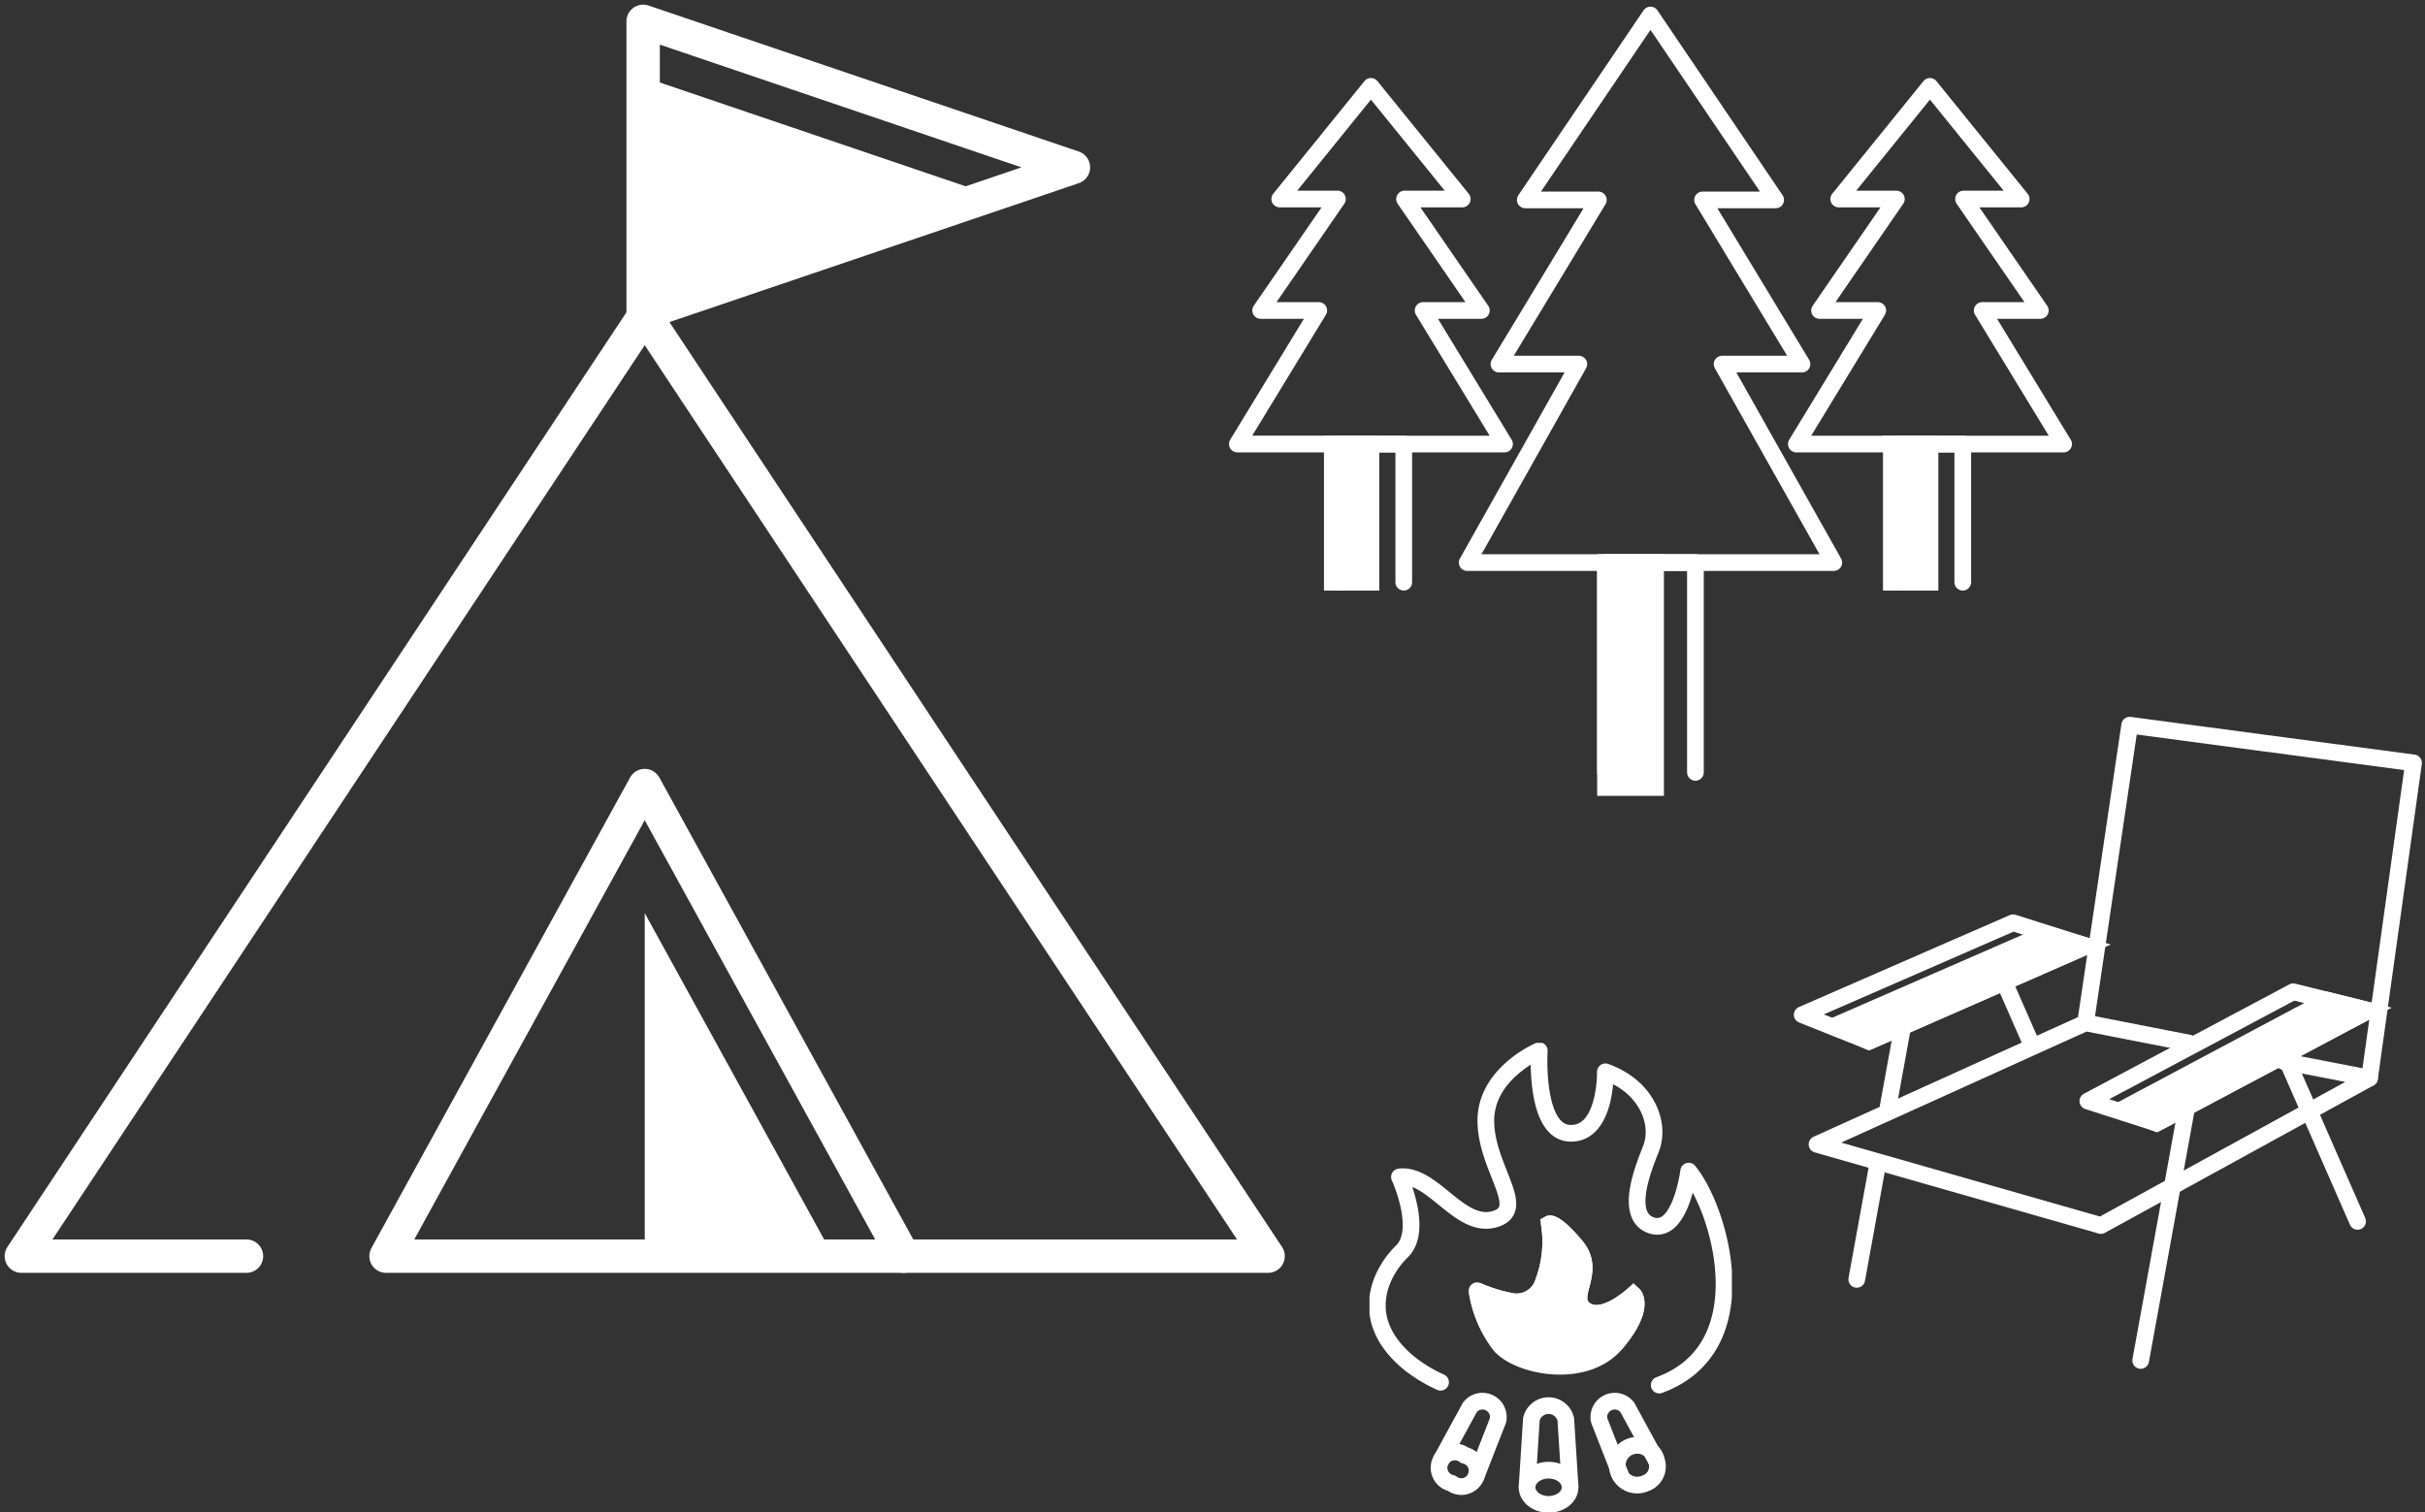 <svg xmlns="http://www.w3.org/2000/svg" xmlns:xlink="http://www.w3.org/1999/xlink" width="145.229" height="90.579" viewBox="0 0 145.229 90.579">
  <rect x="0" y="0" width="145.229" height="90.579" fill="#333333" stroke="none"/>
  <defs>
    <clipPath id="clip-path">
      <rect id="長方形_7876" data-name="長方形 7876" width="77.223" height="76.521" fill="none" stroke="#707070" stroke-width="2"/>
    </clipPath>
    <clipPath id="clip-path-3">
      <rect id="長方形_7880" data-name="長方形 7880" width="51.279" height="47.169" fill="none" stroke="#fff" stroke-width="1"/>
    </clipPath>
    <clipPath id="clip-path-5">
      <rect id="長方形_7883" data-name="長方形 7883" width="37.989" height="39.427" fill="none" stroke="#fff" stroke-width="1"/>
    </clipPath>
    <clipPath id="clip-path-7">
      <rect id="長方形_7885" data-name="長方形 7885" width="21.703" height="28.116" fill="none" stroke="#fff" stroke-width="1"/>
    </clipPath>
  </defs>
  <g id="グループ_23023" data-name="グループ 23023" transform="translate(-708.885 -2484.975)">
    <g id="グループ_23012" data-name="グループ 23012" transform="translate(10.335 -3.555)">
      <g id="グループ_22999" data-name="グループ 22999" transform="translate(698.55 2488.529)">
        <path id="パス_99654" data-name="パス 99654" d="M81.474,115.407v20.548H92.768Z" transform="translate(-42.862 -60.714)" fill="#fff"/>
        <g id="グループ_22996" data-name="グループ 22996">
          <g id="グループ_22995" data-name="グループ 22995" clip-path="url(#clip-path)">
            <path id="パス_99655" data-name="パス 99655" d="M55.525,96.185h21.84L40.032,39.811,2.7,96.185H16.183" transform="translate(-1.421 -20.944)" fill="none" stroke="#fff" stroke-linecap="round" stroke-linejoin="round" stroke-width="2"/>
            <path id="パス_99656" data-name="パス 99656" d="M64.276,99.288,48.784,127.476H79.769Z" transform="translate(-25.665 -52.234)" fill="none" stroke="#fff" stroke-linejoin="round" stroke-width="2"/>
          </g>
        </g>
        <path id="パス_99657" data-name="パス 99657" d="M81.274,9.713V23.882L102.147,16.8Z" transform="translate(-42.757 -5.11)" fill="#fff"/>
        <g id="グループ_22998" data-name="グループ 22998">
          <g id="グループ_22997" data-name="グループ 22997" clip-path="url(#clip-path)">
            <path id="パス_99658" data-name="パス 99658" d="M81.274,2.7V20.193l25.769-8.747Z" transform="translate(-42.757 -1.421)" fill="none" stroke="#fff" stroke-linejoin="round" stroke-width="2"/>
          </g>
        </g>
      </g>
      <g id="グループ_23004" data-name="グループ 23004" transform="translate(771.755 2488.53)">
        <rect id="長方形_7878" data-name="長方形 7878" width="2.999" height="13.474" transform="translate(22.946 33.695)" fill="#fff" stroke="#fff" stroke-width="1"/>
        <rect id="長方形_7879" data-name="長方形 7879" width="2.315" height="8.275" transform="translate(6.585 26.598)" fill="#fff" stroke="#fff" stroke-width="1"/>
        <g id="グループ_23001" data-name="グループ 23001" transform="translate(0 0)">
          <g id="グループ_23000" data-name="グループ 23000" clip-path="url(#clip-path-3)">
            <path id="パス_99659" data-name="パス 99659" d="M46.438,34.3,39.75,22.411h4.783L38.58,12.576h4.378L35.461,1.5l-7.5,11.076h4.378l-5.953,9.835h4.783L24.484,34.3Z" transform="translate(-9.821 -0.602)" fill="none" stroke="#fff" stroke-linecap="round" stroke-linejoin="round" stroke-width="1"/>
            <path id="パス_99660" data-name="パス 99660" d="M43.7,68.833V56.263H38.315v12.57" transform="translate(-15.369 -22.569)" fill="none" stroke="#fff" stroke-linecap="round" stroke-linejoin="round" stroke-width="1"/>
            <path id="パス_99661" data-name="パス 99661" d="M17.5,30.062l-4.875-8h3.487l-4.6-6.676h3.457L9.5,8.638,4.037,15.385H7.494l-4.6,6.676H6.375l-4.875,8Z" transform="translate(-0.602 -3.465)" fill="none" stroke="#fff" stroke-linecap="round" stroke-linejoin="round" stroke-width="1"/>
          </g>
        </g>
        <path id="パス_99662" data-name="パス 99662" d="M15.51,52.688V44.413H11.583v8.275" transform="translate(-4.646 -17.815)" fill="none" stroke="#fff" stroke-linecap="round" stroke-linejoin="round" stroke-width="1"/>
        <rect id="長方形_7881" data-name="長方形 7881" width="2.315" height="8.275" transform="translate(40.064 26.598)" fill="#fff" stroke="#fff" stroke-width="1"/>
        <g id="グループ_23003" data-name="グループ 23003" transform="translate(0 0)">
          <g id="グループ_23002" data-name="グループ 23002" clip-path="url(#clip-path-3)">
            <path id="パス_99663" data-name="パス 99663" d="M57.4,30.062l4.875-8H58.79l4.6-6.676H59.938L65.4,8.638l5.465,6.748H67.412l4.6,6.676H68.531l4.875,8Z" transform="translate(-23.025 -3.465)" fill="none" stroke="#fff" stroke-linecap="round" stroke-linejoin="round" stroke-width="1"/>
          </g>
        </g>
        <path id="パス_99664" data-name="パス 99664" d="M67.485,52.688V44.413h3.927v8.275" transform="translate(-27.07 -17.815)" fill="none" stroke="#fff" stroke-linecap="round" stroke-linejoin="round" stroke-width="1"/>
      </g>
      <g id="グループ_23009" data-name="グループ 23009" transform="translate(805.791 2531.279)">
        <g id="グループ_23006" data-name="グループ 23006" transform="translate(0 0)">
          <g id="グループ_23005" data-name="グループ 23005" clip-path="url(#clip-path-5)">
            <path id="パス_99665" data-name="パス 99665" d="M55.527,22.643,58.163,3.759l-17-2.258L38.522,19.329" transform="translate(-20.861 -0.813)" fill="none" stroke="#fff" stroke-linecap="round" stroke-linejoin="round" stroke-width="1"/>
            <path id="パス_99666" data-name="パス 99666" d="M25.714,41.6,19.525,40.39,3.443,47.668l17,4.86L36.53,43.7l-5.145-1" transform="translate(-1.865 -21.873)" fill="none" stroke="#fff" stroke-linecap="round" stroke-linejoin="round" stroke-width="1"/>
            <line id="線_2662" data-name="線 2662" x1="2.719" y2="14.958" transform="translate(20.962 23.782)" fill="none" stroke="#fff" stroke-linecap="round" stroke-linejoin="round" stroke-width="1"/>
          </g>
        </g>
        <line id="線_2663" data-name="線 2663" x1="4.221" y1="9.625" transform="translate(29.73 20.783)" fill="none" stroke="#fff" stroke-linecap="round" stroke-linejoin="round" stroke-width="1"/>
        <line id="線_2664" data-name="線 2664" x1="0.829" y2="4.56" transform="translate(5.833 18.996)" fill="none" stroke="#fff" stroke-linecap="round" stroke-linejoin="round" stroke-width="1"/>
        <line id="線_2665" data-name="線 2665" x2="1.556" y2="3.549" transform="translate(12.853 16.216)" fill="none" stroke="#fff" stroke-linecap="round" stroke-linejoin="round" stroke-width="1"/>
        <path id="パス_99667" data-name="パス 99667" d="M55.564,37.436l-12.3,6.549,2.078.818,12.7-6.75Z" transform="translate(-23.429 -20.274)" fill="#fff" stroke="#fff" stroke-width="1"/>
        <path id="パス_99668" data-name="パス 99668" d="M20.82,29.493l-2.461-.728L5.727,34.272l2.061.931Z" transform="translate(-3.101 -15.577)" fill="#fff" stroke="#fff" stroke-width="1"/>
        <path id="パス_99669" data-name="パス 99669" d="M51.115,36.33l-12.3,6.549L42.931,44.2l12.7-6.75Z" transform="translate(-21.019 -19.675)" fill="none" stroke="#fff" stroke-linecap="round" stroke-linejoin="round" stroke-width="1"/>
        <g id="グループ_23008" data-name="グループ 23008" transform="translate(0 0)">
          <g id="グループ_23007" data-name="グループ 23007" clip-path="url(#clip-path-5)">
            <path id="パス_99670" data-name="パス 99670" d="M18.531,28.707l-4.4-1.393L1.5,32.823l4,1.595Z" transform="translate(-0.812 -14.792)" fill="none" stroke="#fff" stroke-linecap="round" stroke-linejoin="round" stroke-width="1"/>
          </g>
        </g>
        <line id="線_2666" data-name="線 2666" x1="1.236" y2="6.801" transform="translate(3.957 27.08)" fill="none" stroke="#fff" stroke-linecap="round" stroke-linejoin="round" stroke-width="1"/>
      </g>
      <g id="グループ_23011" data-name="グループ 23011" transform="translate(780.566 2550.992)">
        <g id="グループ_23010" data-name="グループ 23010" transform="translate(0 0)" clip-path="url(#clip-path-7)">
          <path id="パス_99672" data-name="パス 99672" d="M20.623,38.7a7.027,7.027,0,0,0,1.424,3.31c1.145,1.257,5.075,2.012,6.9-.156s1.039-2.917,1.039-2.917-2.01,1.882-3.053.767c-.746-.8.86-2.192-.395-3.684S24.951,34.7,24.951,34.7a6.834,6.834,0,0,1-.349,3.46,1.681,1.681,0,0,1-1.89,1.187,9.453,9.453,0,0,1-2.089-.645" transform="translate(-14.18 -23.852)" fill="#fff" stroke="#fff" stroke-width="1"/>
          <path id="パス_99673" data-name="パス 99673" d="M18.383,21.531c6.105-2.234,3.645-10.545,1.765-12.816,0,0-.485,3.843-2.24,3.246s-.284-3.861,0-4.631c.572-1.549-.336-3.713-2.75-4.562,0,0,.069,3.732-2.1,3.681S11.2,1.5,11.2,1.5,7.983,2.852,8,5.717s2.593,5.312.5,5.885S4.828,8.828,2.827,9.064c0,0,1.462,3.178.147,4.461S.245,17.666,3.46,20.26a8.792,8.792,0,0,0,1.828,1.1" transform="translate(-1.032 -1.031)" fill="none" stroke="#fff" stroke-linecap="round" stroke-linejoin="round" stroke-width="1"/>
          <path id="パス_99674" data-name="パス 99674" d="M28.945,41.853c1.822-2.168,1.039-2.917,1.039-2.917s-2.01,1.882-3.053.767c-.746-.8.86-2.192-.395-3.684S24.952,34.7,24.952,34.7a6.834,6.834,0,0,1-.349,3.46,1.681,1.681,0,0,1-1.89,1.187,9.453,9.453,0,0,1-2.089-.645,7.023,7.023,0,0,0,1.424,3.31" transform="translate(-14.181 -23.852)" fill="none" stroke="#fff" stroke-linecap="round" stroke-linejoin="round" stroke-width="1"/>
          <ellipse id="楕円形_154" data-name="楕円形 154" cx="1.288" cy="1.025" rx="1.288" ry="1.025" transform="translate(9.438 25.597)" fill="none" stroke="#fff" stroke-linejoin="round" stroke-width="1"/>
          <path id="パス_99675" data-name="パス 99675" d="M32.786,74.452l-.258-4.07a1.058,1.058,0,0,0-2.062,0l-.258,4.07" transform="translate(-20.771 -47.83)" fill="none" stroke="#fff" stroke-linejoin="round" stroke-width="1"/>
          <path id="パス_99676" data-name="パス 99676" d="M14.909,78.791a.947.947,0,1,0-.78,1.672.947.947,0,1,0,.78-1.672Z" transform="translate(-9.212 -54.084)" fill="none" stroke="#fff" stroke-linejoin="round" stroke-width="1"/>
          <path id="パス_99677" data-name="パス 99677" d="M15.725,73.238l1.338-3.418a.952.952,0,0,0-1.682-.784l-1.758,3.222" transform="translate(-9.367 -47.204)" fill="none" stroke="#fff" stroke-linejoin="round" stroke-width="1"/>
          <path id="パス_99678" data-name="パス 99678" d="M50.264,79.137a1.19,1.19,0,1,0-.661,1.326A1.062,1.062,0,0,0,50.264,79.137Z" transform="translate(-33.067 -54.084)" fill="none" stroke="#fff" stroke-linejoin="round" stroke-width="1"/>
          <path id="パス_99679" data-name="パス 99679" d="M45.249,73.238,43.911,69.82a.952.952,0,0,1,1.682-.784l1.758,3.222" transform="translate(-30.154 -47.204)" fill="none" stroke="#fff" stroke-linejoin="round" stroke-width="1"/>
        </g>
      </g>
    </g>
  </g>
</svg>
